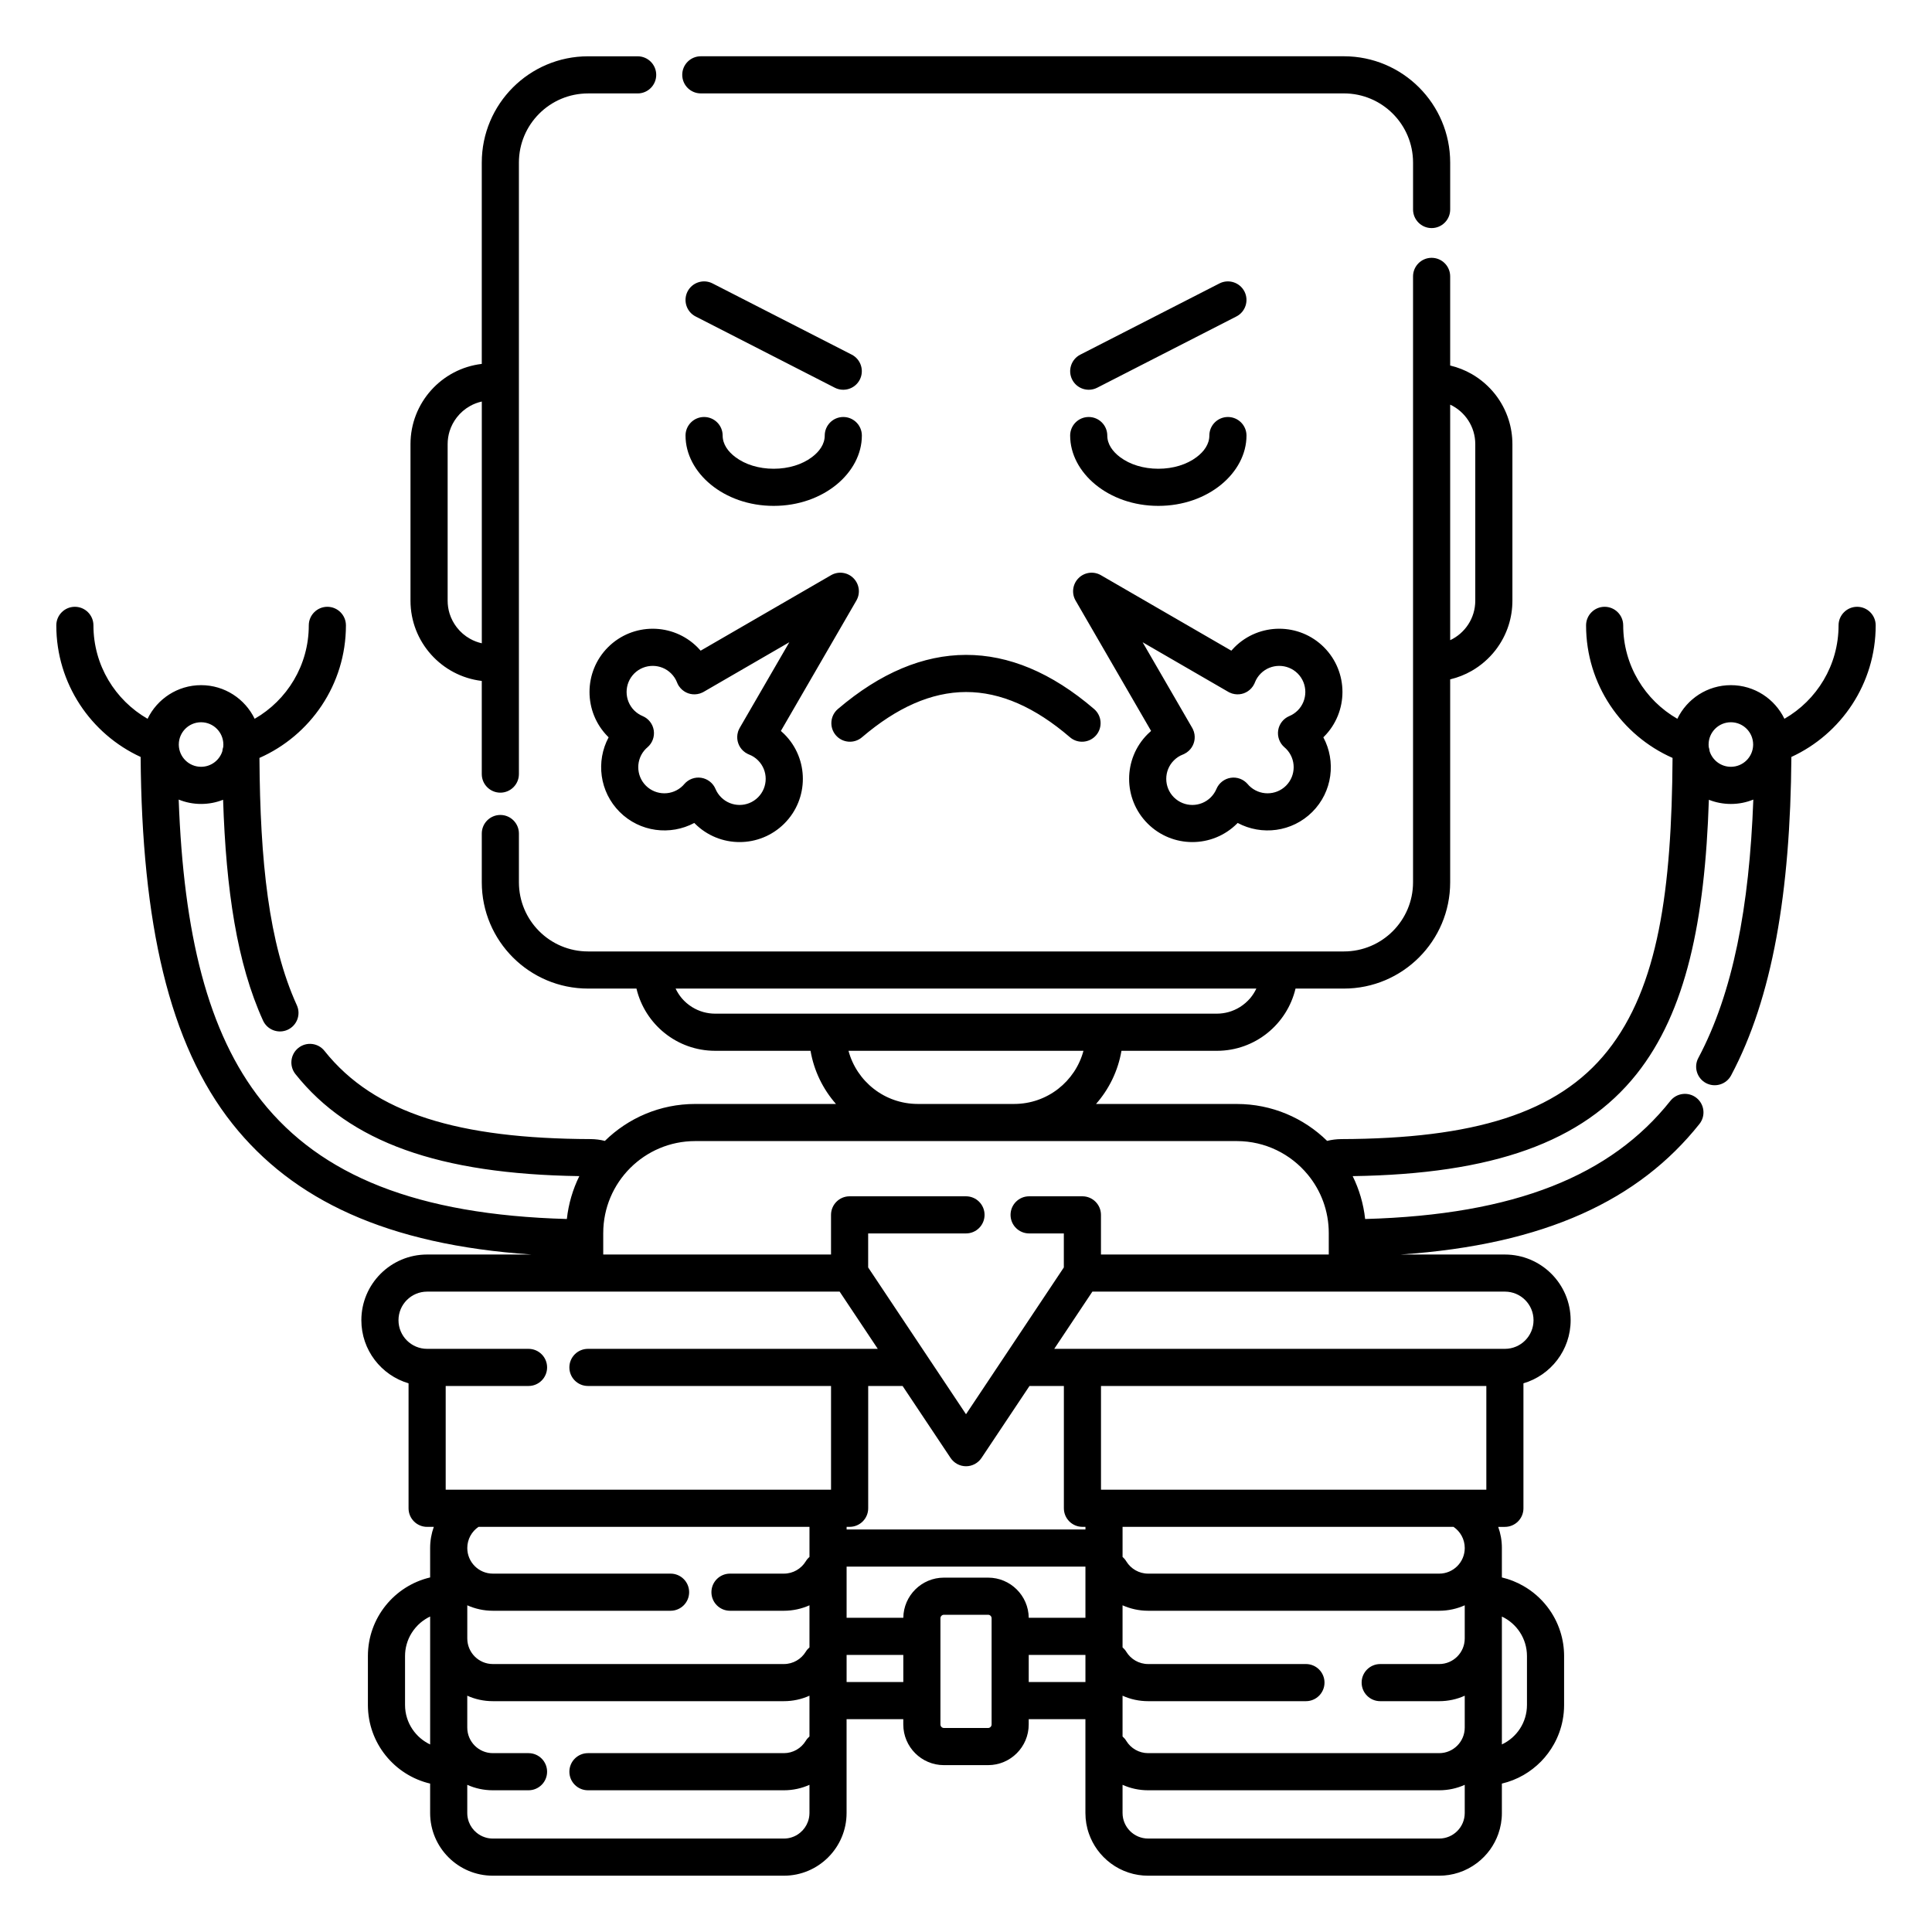 <?xml version="1.0" encoding="UTF-8"?>
<!-- Uploaded to: SVG Repo, www.svgrepo.com, Generator: SVG Repo Mixer Tools -->
<svg fill="#000000" width="800px" height="800px" version="1.1" viewBox="144 144 512 512" xmlns="http://www.w3.org/2000/svg">
 <path d="m312.67 405.98c2.234 9.445 10.715 16.492 20.84 16.492h25.289c0.918 5.344 3.309 10.184 6.742 14.09h-37.305c-9.316 0-17.77 3.731-23.941 9.793-1.207-0.316-2.469-0.473-3.766-0.484-34.844-0.125-57.289-6.711-70.543-23.379-1.684-2.125-4.785-2.481-6.91-0.785-2.125 1.691-2.481 4.781-0.797 6.918 14.387 18.086 38.141 26.508 75.246 27.059-1.723 3.504-2.863 7.332-3.305 11.363-39.812-1.109-65.18-11.551-80.887-31.309-14.355-18.059-20.691-44.488-21.98-79.844 1.828 0.75 3.836 1.16 5.941 1.16 2.059 0 4.027-0.391 5.828-1.109 0.777 23.949 3.699 43.395 10.586 58.52 1.133 2.469 4.043 3.562 6.516 2.438 2.477-1.129 3.57-4.043 2.438-6.512-7.457-16.383-9.73-38.16-9.906-65.535 13.488-5.953 22.918-19.445 22.918-35.129 0-2.715-2.207-4.922-4.922-4.922s-4.922 2.207-4.922 4.922c0 10.586-5.773 19.836-14.344 24.758-2.551-5.266-7.941-8.914-14.191-8.914-6.246 0-11.641 3.648-14.188 8.914-8.57-4.922-14.348-14.172-14.348-24.758 0-2.715-2.203-4.922-4.922-4.922-2.715 0-4.918 2.207-4.918 4.922 0 15.457 9.16 28.801 22.348 34.871 0.332 43.906 7.438 75.965 24.363 97.262 15.969 20.082 40.824 32.008 79.242 34.598h-27.68c-9.625 0-17.43 7.801-17.43 17.414 0 7.914 5.285 14.594 12.508 16.719v33.121c0 2.719 2.195 4.922 4.922 4.922h1.77c-0.629 1.75-0.973 3.641-0.973 5.617v7.785c-9.457 2.223-16.492 10.715-16.492 20.84v12.949c0 10.125 7.035 18.617 16.492 20.844v7.793c0 9.168 7.449 16.617 16.617 16.617h77.129c9.168 0 16.617-7.449 16.617-16.617v-24.867h15.027v1.406c0 5.945 4.82 10.777 10.766 10.777h11.707c5.945 0 10.766-4.832 10.766-10.777v-1.406h15.027v24.867c0 1.879 0.312 3.746 0.945 5.519 0.531 1.504 1.277 2.93 2.211 4.219 0.996 1.371 2.207 2.59 3.562 3.602 1.43 1.066 3.031 1.902 4.727 2.453 1.66 0.551 3.422 0.824 5.176 0.824h77.125c1.762 0 3.512-0.273 5.184-0.824 1.754-0.57 3.406-1.449 4.883-2.57 1.309-0.992 2.469-2.195 3.434-3.523 0.906-1.27 1.645-2.664 2.164-4.133 0.629-1.77 0.957-3.641 0.957-5.519v-0.047-7.793l0.047-0.012c1.988-0.473 3.918-1.238 5.688-2.254 1.691-0.973 3.246-2.184 4.617-3.57 1.355-1.379 2.516-2.941 3.461-4.637 1.094-1.969 1.871-4.102 2.293-6.316 0.258-1.34 0.383-2.695 0.383-4.055v-12.949c0-2.195-0.332-4.387-1.004-6.484-0.754-2.391-1.945-4.644-3.481-6.621-1.723-2.227-3.887-4.106-6.328-5.492-1.762-1.012-3.66-1.762-5.629-2.234l-0.047-0.008v-7.863c0-1.949-0.348-3.809-0.977-5.539h1.773c2.723 0 4.918-2.203 4.918-4.922v-33.121c7.223-2.125 12.508-8.805 12.508-16.719 0-9.613-7.805-17.414-17.426-17.414h-27.684c38.418-2.59 63.273-14.516 79.242-34.598 1.695-2.125 1.34-5.227-0.785-6.91-2.125-1.691-5.227-1.336-6.918 0.789-15.703 19.758-41.074 30.199-80.887 31.309-0.441-4.031-1.582-7.871-3.305-11.363 37.105-0.551 60.859-8.973 75.246-27.059 13.109-16.504 18.098-40.562 19.148-72.68 1.812 0.719 3.781 1.109 5.836 1.109 2.106 0 4.102-0.41 5.945-1.16-1.055 28.508-5.402 51.238-14.574 68.477-1.281 2.391-0.363 5.375 2.027 6.652 2.398 1.27 5.383 0.363 6.66-2.035 10.953-20.586 15.707-48.531 15.973-84.391 13.184-6.07 22.344-19.414 22.344-34.871 0-2.715-2.203-4.922-4.918-4.922s-4.922 2.207-4.922 4.922c0 10.586-5.773 19.836-14.348 24.758-2.547-5.266-7.938-8.914-14.188-8.914s-11.641 3.648-14.188 8.914c-8.574-4.922-14.348-14.172-14.348-24.758 0-2.715-2.207-4.922-4.922-4.922s-4.918 2.207-4.918 4.922c0 15.684 9.426 29.176 22.918 35.129-0.227 34.902-3.742 60.672-17.23 77.637-13.254 16.668-35.699 23.254-70.543 23.379-1.301 0.012-2.559 0.168-3.769 0.473-6.172-6.051-14.621-9.781-23.941-9.781h-37.305c3.434-3.906 5.828-8.746 6.742-14.09h25.289c10.125 0 18.605-7.047 20.84-16.492h12.812c15.559 0 28.172-12.625 28.172-28.172v-53.773l0.051-0.012c1.965-0.473 3.867-1.219 5.625-2.223 2.441-1.398 4.606-3.277 6.328-5.492 1.535-1.988 2.727-4.231 3.484-6.621 0.668-2.098 1.004-4.293 1.004-6.496v-41.484c0-2.195-0.336-4.398-1.004-6.484-0.758-2.402-1.949-4.644-3.484-6.633-1.723-2.215-3.887-4.094-6.328-5.492-1.758-1.004-3.66-1.75-5.625-2.223l-0.051-0.008v-23.629c0-2.715-2.203-4.918-4.922-4.918-2.703 0-4.918 2.203-4.918 4.918v160.57c0 10.117-8.207 18.332-18.332 18.332h-200.29c-10.125 0-18.332-8.215-18.332-18.332v-12.918c0-2.719-2.211-4.922-4.918-4.922-2.715 0-4.922 2.203-4.922 4.922v12.918c0 15.547 12.617 28.172 28.172 28.172zm-44.84 187.4v8.445c0 3.738 3.031 6.777 6.777 6.777h9.457c2.715 0 4.922 2.207 4.922 4.922s-2.207 4.918-4.922 4.918h-9.457c-2.418 0-4.711-0.512-6.777-1.445v7.5c0 0.797 0.148 1.582 0.422 2.332 0.414 1.109 1.121 2.106 2.039 2.852 0.656 0.551 1.414 0.965 2.223 1.223 0.68 0.227 1.387 0.332 2.094 0.332h77.129c0.707 0 1.414-0.105 2.094-0.332 0.809-0.258 1.555-0.672 2.215-1.223 0.914-0.746 1.625-1.742 2.035-2.852 0.289-0.75 0.426-1.535 0.434-2.332v-7.5c-2.074 0.934-4.367 1.445-6.777 1.445h-51.926c-2.719 0-4.922-2.203-4.922-4.918s2.203-4.922 4.922-4.922h51.926c2.438 0 4.594-1.297 5.785-3.246 0.273-0.453 0.609-0.836 0.992-1.172v-10.805c-2.074 0.938-4.367 1.449-6.777 1.449h-77.129c-2.418 0-4.711-0.512-6.777-1.449zm264.34 23.617c-2.066 0.934-4.356 1.445-6.777 1.445h-77.125c-2.414 0-4.707-0.512-6.781-1.445v7.461c0 3.738 3.039 6.777 6.781 6.777h77.125c3.75 0 6.777-3.039 6.777-6.777zm0-47.574c-2.066 0.922-4.356 1.445-6.777 1.445h-77.125c-2.414 0-4.707-0.523-6.781-1.445v11.148c0.383 0.332 0.719 0.719 0.992 1.168 1.191 1.949 3.348 3.25 5.789 3.25h41.82c2.715 0 4.918 2.203 4.918 4.918s-2.203 4.922-4.918 4.922h-41.82c-2.414 0-4.707-0.512-6.781-1.449v10.805c0.383 0.336 0.719 0.719 0.992 1.172 1.191 1.949 3.348 3.246 5.789 3.246h77.125c3.75 0 6.777-3.039 6.777-6.777v-8.445c-2.066 0.938-4.356 1.449-6.777 1.449h-15.625c-2.719 0-4.922-2.207-4.922-4.922s2.203-4.918 4.922-4.918h15.625c3.75 0 6.777-3.043 6.777-6.781zm9.844 2.981v33.887c3.934-1.84 6.648-5.832 6.648-10.469v-12.949c0-4.625-2.715-8.621-6.648-10.469zm-284.06 0.008c-0.898 0.434-1.742 0.977-2.512 1.625-0.914 0.777-1.711 1.703-2.352 2.727-0.59 0.934-1.031 1.949-1.328 3.012-0.285 1.012-0.422 2.055-0.422 3.098v12.949c0 1.191 0.176 2.383 0.539 3.512 0.66 2.066 1.91 3.93 3.562 5.324 0.77 0.652 1.613 1.191 2.512 1.625l0.039 0.008v-33.887zm148.83 0.453v28.133c0 0.512-0.414 0.938-0.926 0.938h-11.707c-0.512 0-0.926-0.426-0.926-0.938v-28.133c0-0.52 0.414-0.934 0.926-0.934h11.707c0.512 0 0.926 0.414 0.926 0.934zm-38.426 9.703v7.184h15.027v-7.184zm48.266 0v7.184h15.027v-7.184zm-58.105-25.957v-7.981h-87.703c-1.801 1.219-2.981 3.277-2.981 5.617 0 3.738 3.031 6.781 6.777 6.781h47.098c2.715 0 4.918 2.203 4.918 4.918 0 2.719-2.203 4.922-4.918 4.922h-47.098c-2.418 0-4.711-0.523-6.777-1.445v8.785c0 3.738 3.031 6.781 6.777 6.781h77.129c2.438 0 4.594-1.301 5.785-3.25 0.273-0.449 0.609-0.836 0.992-1.168v-11.148c-2.074 0.922-4.367 1.445-6.777 1.445h-14.289c-2.715 0-4.918-2.203-4.918-4.922 0-2.715 2.203-4.918 4.918-4.918h14.289c2.438 0 4.594-1.301 5.785-3.246 0.273-0.453 0.609-0.848 0.992-1.172zm58.105 16.117h15.027v-13.559h-63.293v13.559h15.027c0.07-5.883 4.871-10.637 10.766-10.637h11.707c5.894 0 10.699 4.754 10.766 10.637zm112.57-24.098h-87.703v7.981c0.383 0.324 0.719 0.719 0.992 1.172 1.191 1.945 3.348 3.246 5.789 3.246h77.125c3.75 0 6.777-3.043 6.777-6.781 0-2.34-1.18-4.398-2.981-5.617zm-146-37.332h-9.113v32.41c0 2.719-2.203 4.922-4.922 4.922h-0.797v0.699h63.293v-0.699h-0.797c-2.715 0-4.922-2.203-4.922-4.922v-32.41h-9.109l-12.723 19.078c-0.918 1.367-2.453 2.195-4.094 2.195-1.645 0-3.18-0.828-4.094-2.195zm154.7 0h-102.12v27.492h94.652 0.137 7.332zm-171.38-25.004h-109.32c-4.191 0-7.59 3.394-7.59 7.574 0 4.191 3.398 7.59 7.59 7.59h26.871c2.715 0 4.922 2.203 4.922 4.918s-2.207 4.922-4.922 4.922h-21.953v27.492h7.332 0.137 94.652v-27.492h-64.422c-2.719 0-4.922-2.207-4.922-4.922s2.203-4.918 4.922-4.918h76.809zm105.25-39.895h-143.53c-13.449 0-24.371 10.926-24.371 24.387v5.668h60.367v-10.5c0-2.715 2.203-4.922 4.918-4.922h30.852c2.715 0 4.918 2.207 4.918 4.922 0 2.715-2.203 4.918-4.918 4.918h-25.93v9.016l25.93 38.898s25.926-38.898 25.926-38.898v-9.016h-9.199c-2.715 0-4.922-2.203-4.922-4.918 0-2.715 2.207-4.922 4.922-4.922h14.121c2.715 0 4.918 2.207 4.918 4.922v10.5h60.371v-5.668c0-5.894-2.086-11.297-5.57-15.508-4.477-5.422-11.238-8.879-18.805-8.879zm71.047 39.895h-109.32l-10.105 15.164h119.43c4.191 0 7.586-3.398 7.586-7.59 0-4.18-3.394-7.574-7.586-7.574zm-111.68-63.824h-62.27c2.168 8.109 9.574 14.09 18.371 14.09h25.527c8.797 0 16.207-5.981 18.371-14.09zm45.824-16.492h-153.92l0.02 0.031c0.426 0.906 0.977 1.75 1.613 2.519 0.777 0.914 1.703 1.711 2.727 2.352 0.934 0.578 1.949 1.031 3.019 1.328 1.004 0.273 2.047 0.422 3.09 0.422h132.98c1.043 0 2.086-0.148 3.09-0.422 1.07-0.297 2.086-0.75 3.019-1.328 1.023-0.641 1.949-1.438 2.727-2.352 0.641-0.77 1.191-1.613 1.613-2.519zm-27.906-68.27c-0.316 0.266-0.621 0.551-0.914 0.848-6.543 6.531-6.543 17.16 0 23.695 6.543 6.543 17.16 6.543 23.703 0l0.156-0.16c6.348 3.394 14.426 2.43 19.781-2.922 5.352-5.352 6.328-13.43 2.922-19.777l0.168-0.16c6.531-6.543 6.531-17.16 0-23.703-6.543-6.543-17.16-6.543-23.707 0-0.293 0.297-0.578 0.602-0.844 0.906l-34.551-19.996c-1.926-1.121-4.367-0.805-5.941 0.777-1.574 1.574-1.898 4.016-0.777 5.945zm-119.37-21.273c-0.27-0.305-0.555-0.609-0.848-0.906-6.543-6.543-17.16-6.543-23.707 0-6.531 6.543-6.531 17.16 0 23.703l0.168 0.16c-3.402 6.348-2.43 14.426 2.922 19.777 5.356 5.352 13.434 6.316 19.781 2.922l0.156 0.16c6.543 6.543 17.16 6.543 23.703 0 6.547-6.535 6.547-17.164 0-23.695-0.293-0.297-0.598-0.582-0.914-0.848l20.004-34.547c1.125-1.93 0.797-4.371-0.777-5.945-1.574-1.582-4.012-1.898-5.941-0.777zm130.23 20.398c0.078 0.129 0.148 0.266 0.219 0.402v0.012c0.215 0.43 0.352 0.895 0.422 1.355 0.129 0.816 0.047 1.645-0.219 2.391-0.266 0.758-0.707 1.449-1.328 2.008-0.344 0.316-0.738 0.59-1.18 0.797l-0.008 0.012c-0.129 0.059-0.266 0.117-0.395 0.168-0.855 0.332-1.645 0.844-2.332 1.535-2.695 2.695-2.695 7.082 0 9.781 2.707 2.703 7.082 2.703 9.789 0 0.648-0.652 1.152-1.41 1.488-2.207 0.656-1.574 2.094-2.695 3.777-2.961 1.691-0.266 3.394 0.375 4.508 1.672 0.117 0.141 0.246 0.277 0.371 0.414 2.707 2.695 7.086 2.695 9.793 0 2.695-2.707 2.695-7.086 0-9.789-0.137-0.129-0.277-0.258-0.414-0.375-1.301-1.113-1.93-2.816-1.672-4.508 0.266-1.691 1.387-3.117 2.961-3.777 0.809-0.336 1.555-0.836 2.215-1.484 2.695-2.707 2.695-7.086 0-9.793-2.707-2.695-7.094-2.695-9.793 0-0.688 0.688-1.199 1.477-1.535 2.324-0.047 0.137-0.105 0.273-0.164 0.402l-0.012 0.008c-0.207 0.445-0.48 0.836-0.797 1.184-0.551 0.609-1.25 1.062-1.996 1.328-0.758 0.266-1.574 0.344-2.394 0.215-0.469-0.066-0.922-0.207-1.367-0.422h-0.008c-0.137-0.07-0.277-0.148-0.402-0.219l-22.633-13.105zm-129.36-9.527c-0.129 0.07-0.266 0.148-0.406 0.219h-0.008c-0.441 0.215-0.895 0.355-1.367 0.422-0.816 0.129-1.633 0.051-2.391-0.215-0.75-0.266-1.438-0.719-2-1.328-0.312-0.348-0.59-0.738-0.797-1.184l-0.008-0.008c-0.059-0.129-0.121-0.266-0.168-0.402-0.336-0.848-0.848-1.637-1.535-2.324-2.695-2.695-7.086-2.695-9.793 0-2.695 2.707-2.695 7.086 0 9.793 0.66 0.648 1.41 1.148 2.215 1.484 1.574 0.66 2.695 2.086 2.961 3.777 0.258 1.691-0.371 3.394-1.672 4.508-0.137 0.117-0.273 0.246-0.414 0.375-2.695 2.703-2.695 7.082 0 9.789 2.707 2.695 7.086 2.695 9.793 0 0.129-0.137 0.254-0.273 0.375-0.414 1.109-1.297 2.812-1.938 4.504-1.672 1.684 0.266 3.121 1.387 3.781 2.961 0.332 0.797 0.836 1.555 1.484 2.207 2.707 2.703 7.086 2.703 9.789 0 2.699-2.699 2.699-7.086 0-9.781-0.688-0.691-1.473-1.203-2.332-1.535-0.125-0.051-0.266-0.109-0.391-0.168l-0.012-0.012c-0.441-0.207-0.836-0.48-1.18-0.797-0.621-0.559-1.062-1.25-1.328-2.008-0.266-0.746-0.344-1.574-0.219-2.391 0.07-0.461 0.207-0.926 0.426-1.355v-0.012c0.066-0.137 0.137-0.273 0.215-0.402l13.109-22.633zm-58.875-86.867c-10.625 1.25-18.891 10.305-18.891 21.266v41.484c0 10.961 8.266 20.016 18.891 21.266v24.688c0 2.715 2.207 4.922 4.922 4.922 2.707 0 4.918-2.207 4.918-4.922v-162.05c0-10.117 8.207-18.332 18.332-18.332h13.137c2.715 0 4.922-2.203 4.922-4.922 0-2.715-2.207-4.918-4.922-4.918h-13.137c-15.555 0-28.172 12.625-28.172 28.172zm-68.484 100.86c-0.012-3.258-2.648-5.894-5.906-5.894-3.258 0-5.894 2.637-5.902 5.894v0.105c0.059 3.219 2.676 5.805 5.902 5.805 2.637 0 4.883-1.73 5.641-4.133 0.027-0.371 0.105-0.734 0.227-1.09 0.02-0.188 0.039-0.383 0.039-0.582v-0.105zm405.41 0c-0.008-3.258-2.644-5.894-5.902-5.894s-5.894 2.637-5.902 5.894v0.105c0 0.199 0.02 0.395 0.039 0.582 0.117 0.355 0.195 0.719 0.227 1.09 0.758 2.402 3 4.133 5.637 4.133 3.227 0 5.844-2.586 5.902-5.805v-0.105zm-236.17-1.91c9.211-7.863 18.352-11.977 27.57-11.996 9.199-0.008 18.344 4.074 27.543 11.984 2.055 1.773 5.164 1.535 6.938-0.52 1.77-2.066 1.535-5.176-0.523-6.949-11.305-9.711-22.672-14.375-33.977-14.355-11.285 0.02-22.652 4.723-33.938 14.348-2.066 1.762-2.312 4.871-0.551 6.938s4.871 2.312 6.938 0.551zm-100.77-88.973c-1.082 0.246-2.125 0.637-3.09 1.18-1.355 0.758-2.559 1.789-3.512 3.019-0.848 1.094-1.496 2.332-1.91 3.641-0.344 1.121-0.52 2.285-0.52 3.445v41.484c0 1.172 0.176 2.332 0.52 3.445 0.414 1.309 1.062 2.547 1.91 3.641 0.953 1.23 2.156 2.262 3.512 3.019 0.965 0.543 2.008 0.938 3.09 1.184l0.02 0.008v-64.078zm256.65 0.816v62.422c3.938-1.848 6.652-5.844 6.652-10.469v-41.484c0-4.625-2.715-8.621-6.652-10.469zm-202.64 8.195c0 9.84 10.133 18.637 23.359 18.637 13.234 0 23.371-8.797 23.371-18.637 0-2.715-2.207-4.918-4.922-4.918-2.715 0-4.918 2.203-4.918 4.918 0 2.281-1.41 4.25-3.426 5.746-2.578 1.93-6.168 3.051-10.105 3.051s-7.519-1.121-10.098-3.051c-2.016-1.496-3.422-3.465-3.422-5.746 0-2.715-2.203-4.918-4.922-4.918-2.715 0-4.918 2.203-4.918 4.918zm101.93 0c0 9.84 10.133 18.637 23.367 18.637s23.363-8.797 23.363-18.637c0-2.715-2.207-4.918-4.922-4.918s-4.922 2.203-4.922 4.918c0 2.281-1.406 4.25-3.422 5.746-2.578 1.93-6.16 3.051-10.098 3.051-3.934 0-7.527-1.121-10.105-3.051-2.008-1.496-3.422-3.465-3.422-5.746 0-2.715-2.207-4.918-4.922-4.918-2.715 0-4.918 2.203-4.918 4.918zm-57.879-21.441-36.891-18.875c-2.422-1.238-5.383-0.273-6.625 2.137-1.23 2.422-0.273 5.394 2.137 6.621l36.891 18.883c2.422 1.23 5.383 0.277 6.621-2.144 1.23-2.41 0.277-5.383-2.133-6.621zm65.039 8.766 36.891-18.883c2.41-1.227 3.375-4.199 2.137-6.621-1.238-2.41-4.203-3.375-6.621-2.137l-36.883 18.875c-2.418 1.238-3.375 4.211-2.144 6.621 1.238 2.422 4.203 3.375 6.621 2.144zm93.551-47.23v-12.438c0-15.547-12.613-28.172-28.172-28.172h-170.42c-2.719 0-4.922 2.203-4.922 4.918 0 2.719 2.203 4.922 4.922 4.922h170.42c10.125 0 18.332 8.215 18.332 18.332v12.438c0 2.715 2.215 4.922 4.918 4.922 2.719 0 4.922-2.207 4.922-4.922z" fill-rule="evenodd"/>
</svg>